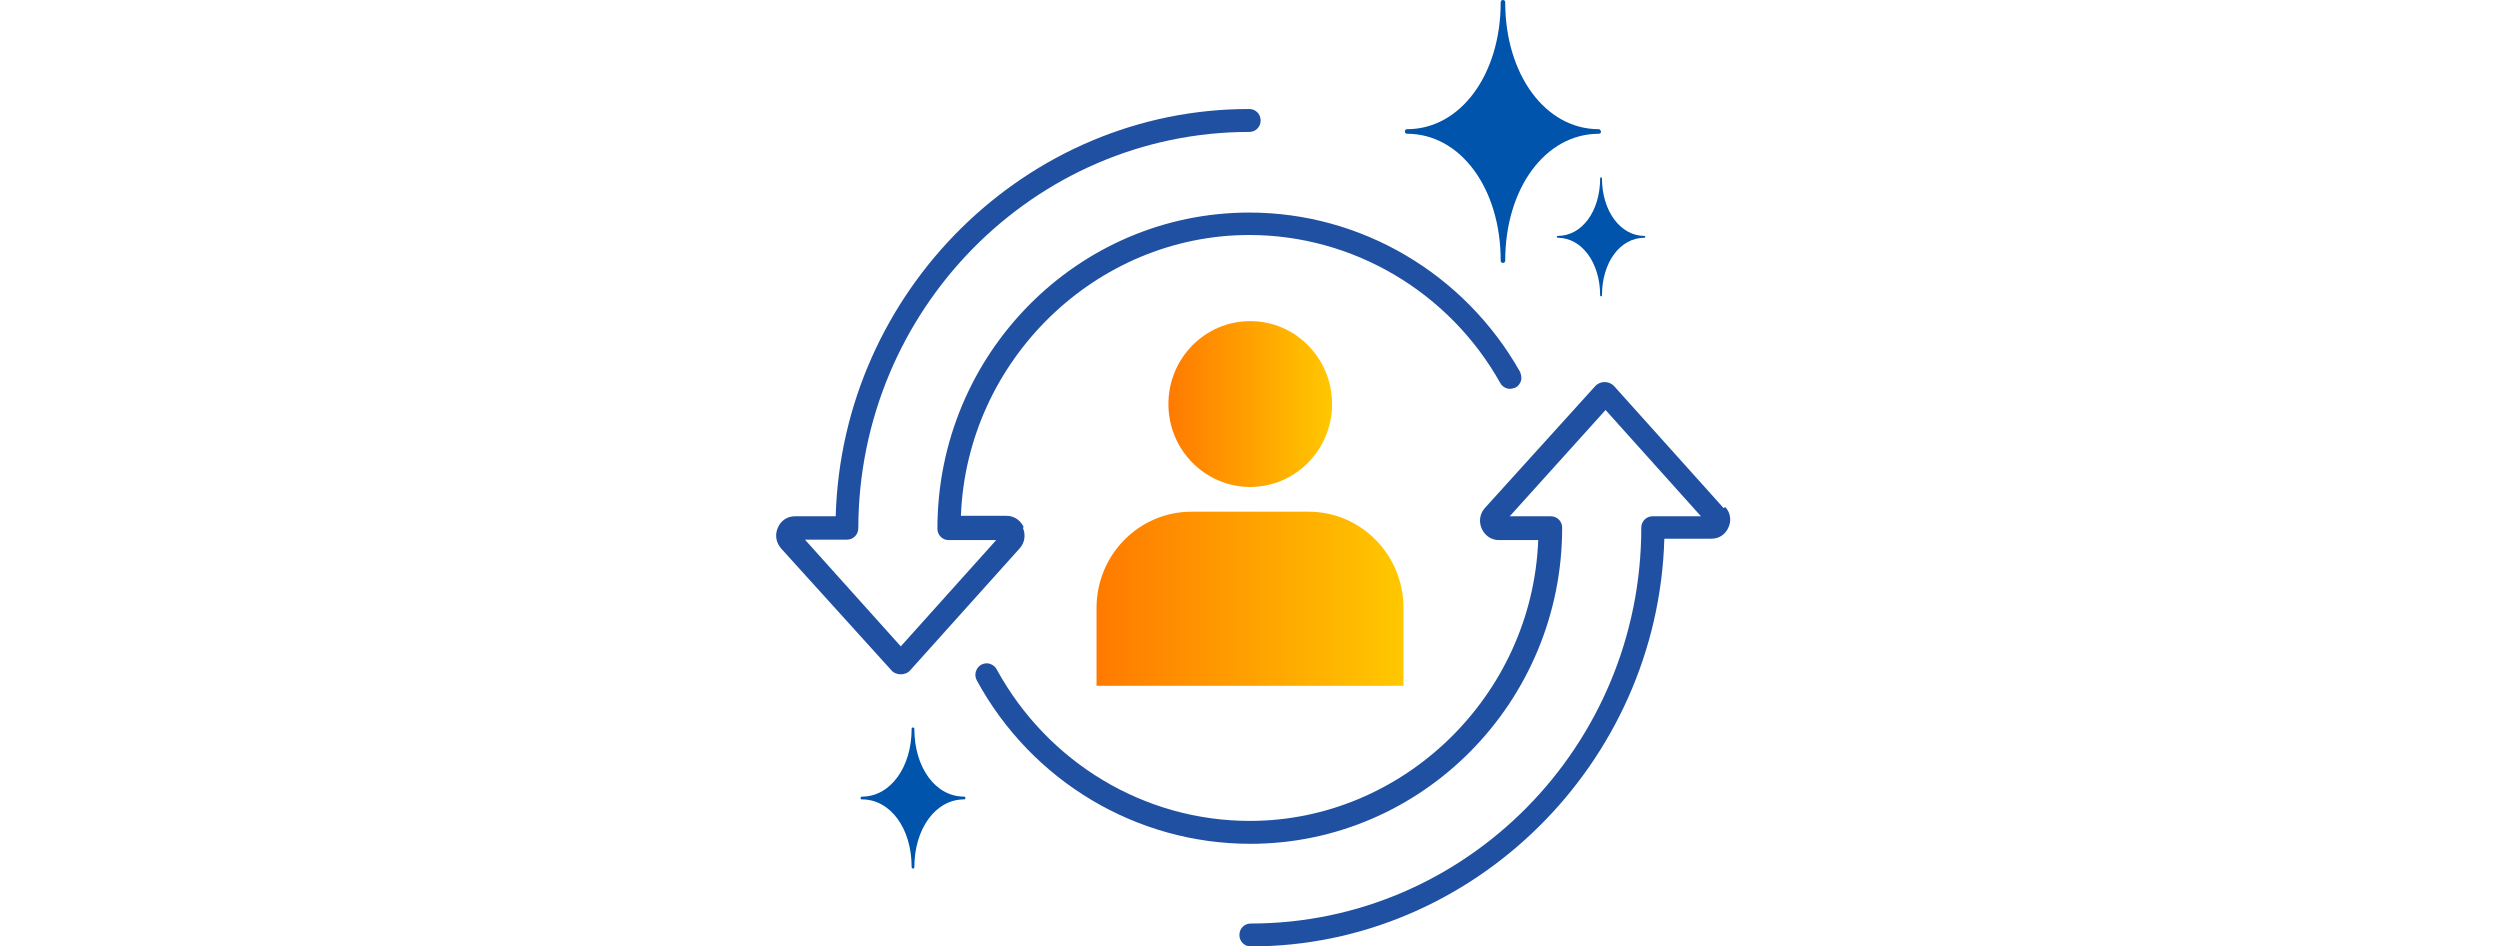 <svg width="280" height="106" viewBox="0 0 280 106" fill="none" xmlns="http://www.w3.org/2000/svg">
<path fill-rule="evenodd" clip-rule="evenodd" d="M140.028 54.539C145.091 54.539 149.192 50.383 149.192 45.253C149.192 40.122 145.091 35.966 140.028 35.966C134.964 35.966 130.863 40.122 130.863 45.253C130.863 50.383 134.964 54.539 140.028 54.539Z" fill="url(#paint0_linear_1850_3884)"/>
<path fill-rule="evenodd" clip-rule="evenodd" d="M146.609 57.31H133.445C127.572 57.31 122.812 62.133 122.812 68.084V76.806H157.191V68.084C157.191 62.133 152.432 57.31 146.559 57.31H146.609Z" fill="url(#paint1_linear_1850_3884)"/>
<path d="M114.661 59.054C114.307 58.285 113.598 57.772 112.737 57.772H107.623C108.281 40.379 122.712 26.32 139.926 26.32C151.521 26.32 162.306 32.682 168.027 42.892C168.179 43.2 168.483 43.406 168.786 43.508C169.141 43.611 169.445 43.508 169.748 43.406C170.052 43.252 170.255 42.944 170.356 42.636C170.457 42.328 170.356 41.969 170.255 41.661C164.027 30.63 152.432 23.806 139.926 23.806C120.686 23.806 104.99 39.66 104.99 59.208C104.99 59.926 105.547 60.491 106.256 60.491H111.573L100.889 72.394L90.155 60.44H94.864C95.573 60.44 96.13 59.875 96.13 59.157C96.18 34.683 115.826 14.776 139.926 14.776C140.635 14.776 141.192 14.212 141.192 13.494C141.192 12.775 140.635 12.211 139.926 12.211C115.016 12.16 94.307 32.58 93.598 57.823H89.041C88.181 57.823 87.472 58.285 87.117 59.105C86.763 59.926 86.915 60.747 87.472 61.414L99.826 75.062C100.079 75.37 100.484 75.524 100.889 75.524C101.294 75.524 101.699 75.37 101.953 75.062L114.205 61.414C114.762 60.799 114.914 59.926 114.56 59.105L114.661 59.054Z" fill="#2050A2"/>
<path d="M193.039 56.899L180.786 43.252C180.229 42.636 179.216 42.636 178.659 43.252L166.305 56.899C165.748 57.515 165.596 58.387 165.951 59.208C166.305 59.978 167.014 60.491 167.875 60.491H172.28C171.622 77.884 157.192 91.942 139.977 91.942C128.18 91.942 117.344 85.426 111.623 74.959C111.471 74.651 111.167 74.446 110.863 74.344C110.56 74.241 110.205 74.292 109.901 74.446C109.598 74.6 109.395 74.908 109.294 75.216C109.193 75.575 109.243 75.883 109.395 76.191C115.522 87.478 127.268 94.507 140.027 94.507C159.267 94.507 174.963 78.653 174.963 59.105C174.963 58.387 174.406 57.823 173.697 57.823H169.09L179.824 45.92L190.507 57.823H185.09C184.381 57.823 183.824 58.387 183.824 59.105C183.824 83.579 164.179 103.435 140.078 103.435C139.369 103.435 138.812 103.999 138.812 104.717C138.812 105.436 139.369 106 140.078 106C164.989 106 185.697 85.528 186.406 60.337H191.672C192.533 60.337 193.241 59.875 193.596 59.054C193.95 58.285 193.798 57.412 193.241 56.797L193.039 56.899Z" fill="#2050A2"/>
<path d="M107.977 89.223C104.788 89.223 102.408 85.991 102.408 81.629C102.408 81.578 102.357 81.476 102.256 81.476C102.155 81.476 102.104 81.527 102.104 81.629C102.104 85.939 99.725 89.223 96.535 89.223C96.484 89.223 96.383 89.274 96.383 89.377C96.383 89.48 96.433 89.531 96.535 89.531C99.725 89.531 102.104 92.763 102.104 97.124C102.104 97.175 102.155 97.278 102.256 97.278C102.357 97.278 102.408 97.227 102.408 97.124C102.408 92.814 104.788 89.531 107.977 89.531C108.028 89.531 108.129 89.48 108.129 89.377C108.129 89.274 108.079 89.223 107.977 89.223Z" fill="#0054AC"/>
<path d="M179.318 14.725C179.318 14.725 179.217 14.469 179.065 14.469C173.09 14.469 168.584 8.363 168.584 0.257C168.584 0.103 168.483 0 168.331 0C168.179 0 168.078 0.103 168.078 0.257C168.078 8.363 163.571 14.469 157.597 14.469C157.445 14.469 157.344 14.571 157.344 14.725C157.344 14.879 157.445 14.982 157.597 14.982C163.571 14.982 168.078 21.087 168.078 29.194C168.078 29.348 168.179 29.45 168.331 29.45C168.483 29.45 168.584 29.348 168.584 29.194C168.584 21.087 173.09 14.982 179.065 14.982C179.217 14.982 179.318 14.879 179.318 14.725Z" fill="#0054AC"/>
<path d="M184.179 26.423C181.496 26.423 179.42 23.652 179.42 19.958C179.42 19.907 179.369 19.856 179.318 19.856C179.268 19.856 179.217 19.907 179.217 19.958C179.217 23.652 177.192 26.423 174.458 26.423C174.407 26.423 174.356 26.474 174.356 26.526C174.356 26.577 174.407 26.628 174.458 26.628C177.141 26.628 179.217 29.399 179.217 33.093C179.217 33.144 179.268 33.196 179.318 33.196C179.369 33.196 179.42 33.144 179.42 33.093C179.42 29.399 181.445 26.628 184.179 26.628C184.23 26.628 184.28 26.577 184.28 26.526C184.28 26.474 184.23 26.423 184.179 26.423Z" fill="#0054AC"/>
<defs>
<linearGradient id="paint0_linear_1850_3884" x1="130.863" y1="45.253" x2="149.243" y2="45.253" gradientUnits="userSpaceOnUse">
<stop stop-color="#FF7A00"/>
<stop offset="1" stop-color="#FFC800"/>
</linearGradient>
<linearGradient id="paint1_linear_1850_3884" x1="122.863" y1="67.058" x2="157.242" y2="67.058" gradientUnits="userSpaceOnUse">
<stop stop-color="#FF7A00"/>
<stop offset="1" stop-color="#FFC800"/>
</linearGradient>
</defs>
</svg>
